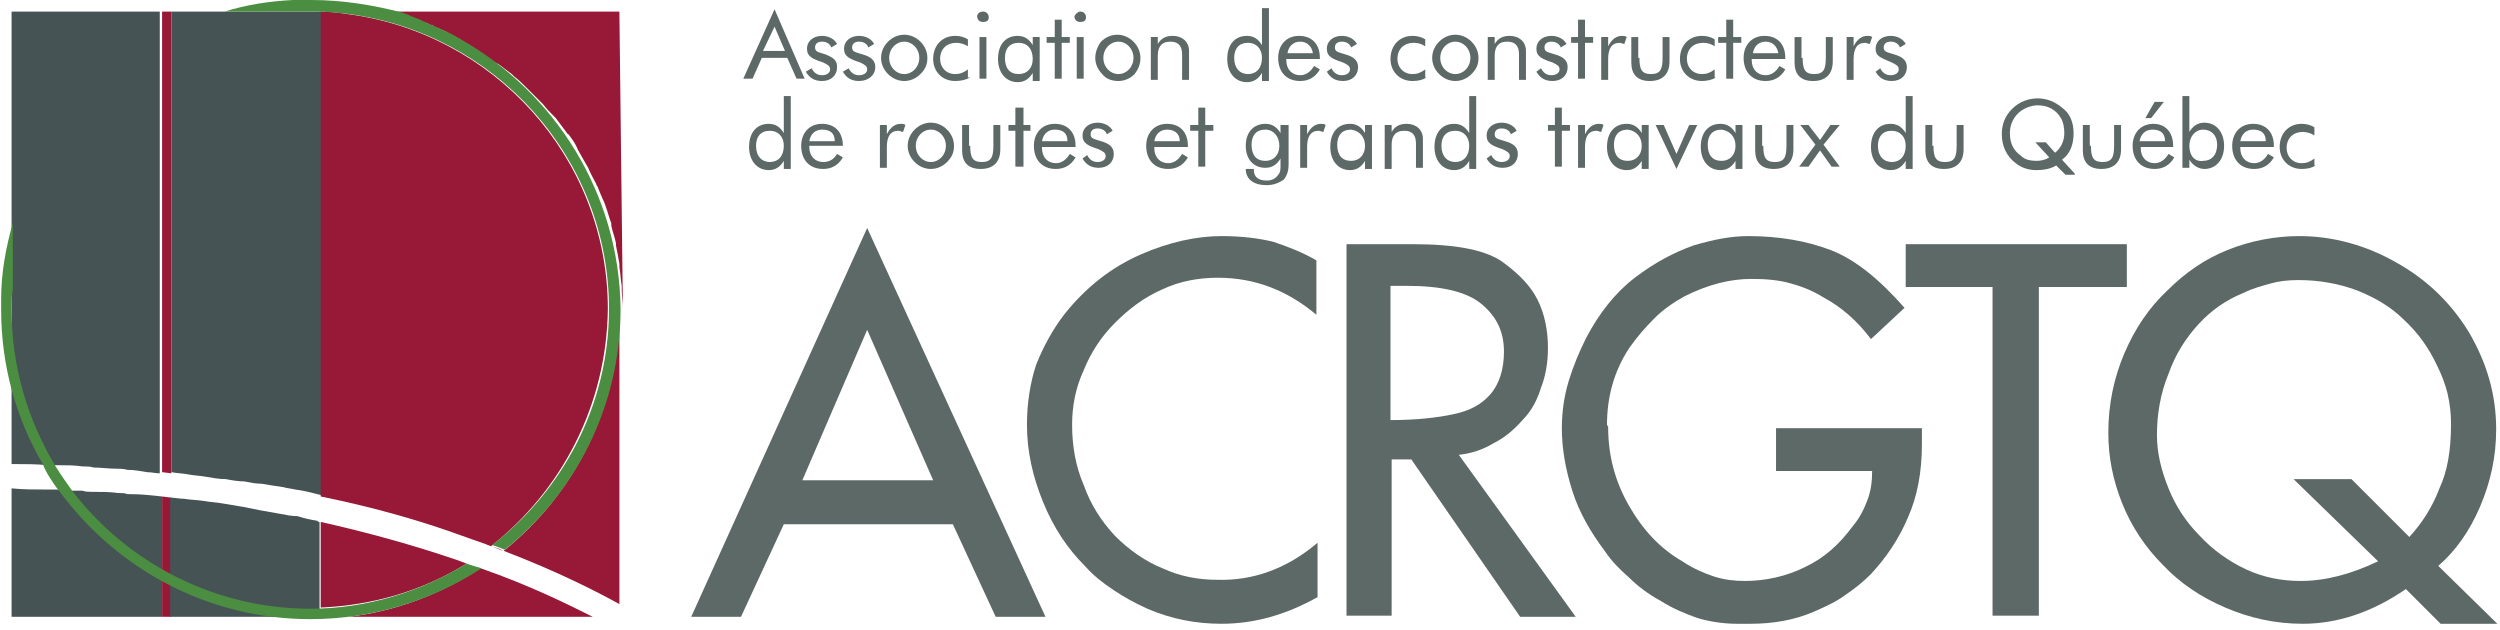 <?xml version="1.0" encoding="UTF-8"?> <svg xmlns="http://www.w3.org/2000/svg" width="365" height="92" viewBox="0 0 365 92" fill="none"><g clip-path="url(#clip0)"><path d="M113.085 3.886L114.606 7.434H111.395L113.085 3.886ZM108.521 11.489H109.873L111.226 8.448H114.944L116.297 11.489H117.48L113.085 1.351L108.521 11.489Z" fill="#5D6967"></path><path d="M118.494 9.968C118.832 10.644 119.339 10.982 120.016 10.982C120.692 10.982 121.199 10.644 121.199 10.137C121.199 9.63 120.861 9.461 120.185 9.123C118.663 8.616 117.818 8.278 117.818 7.096C117.818 6.082 118.663 5.237 120.016 5.237C121.03 5.237 121.875 5.744 122.213 6.42L121.368 6.927C121.199 6.42 120.692 6.082 120.016 6.082C119.339 6.082 119.001 6.42 119.001 6.927C119.001 7.603 119.508 7.603 120.523 7.94C121.706 8.447 122.213 8.785 122.213 9.799C122.213 10.982 121.368 11.827 120.016 11.827C118.832 11.827 118.156 11.32 117.649 10.475L118.494 9.968Z" fill="#5D6967"></path><path d="M123.903 9.968C124.241 10.644 124.748 10.982 125.424 10.982C126.1 10.982 126.607 10.644 126.607 10.137C126.607 9.63 126.269 9.461 125.593 9.123C124.072 8.616 123.227 8.278 123.227 7.096C123.227 6.082 124.072 5.237 125.424 5.237C126.438 5.237 127.284 5.744 127.622 6.42L126.777 6.927C126.607 6.42 126.1 6.082 125.424 6.082C124.748 6.082 124.41 6.42 124.41 6.927C124.41 7.603 124.917 7.603 125.931 7.94C127.115 8.278 127.791 8.785 127.791 9.799C127.791 10.982 126.777 11.827 125.424 11.827C124.241 11.827 123.565 11.32 123.058 10.475L123.903 9.968Z" fill="#5D6967"></path><path d="M129.82 8.448C129.82 7.096 130.834 6.083 132.017 6.083C133.2 6.083 134.215 7.096 134.215 8.448C134.215 9.8 133.2 10.813 132.017 10.813C130.834 10.813 129.82 9.8 129.82 8.448ZM128.636 8.448C128.636 9.293 128.975 10.138 129.651 10.813C130.327 11.489 131.172 11.827 132.017 11.827C132.862 11.827 133.708 11.489 134.384 10.813C135.06 10.138 135.398 9.462 135.398 8.448C135.398 7.603 135.06 6.758 134.384 6.083C133.708 5.407 132.862 5.069 132.017 5.069C131.172 5.069 130.327 5.407 129.651 6.083C128.975 6.758 128.636 7.603 128.636 8.448Z" fill="#5D6967"></path><path d="M141.652 11.32C140.976 11.658 140.3 11.827 139.455 11.827C137.595 11.827 136.243 10.475 136.243 8.616C136.243 6.589 137.595 5.237 139.455 5.237C140.131 5.237 140.807 5.406 141.314 5.744V6.758C140.807 6.42 140.131 6.251 139.624 6.251C138.271 6.251 137.257 7.096 137.257 8.616C137.257 9.799 138.102 10.813 139.455 10.813C140.131 10.813 140.638 10.644 141.314 10.137V11.32H141.652Z" fill="#5D6967"></path><path d="M143.004 5.407H144.018V11.489H143.004V5.407ZM143.511 1.69C144.018 1.69 144.357 2.028 144.357 2.535C144.357 3.041 144.018 3.21 143.511 3.21C143.004 3.21 142.666 2.872 142.666 2.366C142.666 2.028 143.004 1.69 143.511 1.69Z" fill="#5D6967"></path><path d="M150.78 8.616C150.78 9.968 149.935 10.813 148.752 10.813C147.4 10.813 146.723 9.968 146.723 8.447C146.723 7.096 147.4 6.251 148.752 6.251C149.935 6.251 150.78 7.096 150.78 8.616ZM151.795 5.406H150.78V6.589C150.273 5.744 149.597 5.237 148.583 5.237C146.892 5.237 145.709 6.42 145.709 8.616C145.709 10.644 146.892 11.995 148.583 11.995C149.597 11.995 150.273 11.489 150.78 10.644V11.827H151.795V5.406Z" fill="#5D6967"></path><path d="M152.808 6.252V5.407H153.992V2.873H155.006V5.407H156.189V6.252H155.006V11.49H153.992V6.252H152.808Z" fill="#5D6967"></path><path d="M157.203 5.407H158.217V11.489H157.203V5.407ZM157.71 1.69C158.217 1.69 158.555 2.028 158.555 2.535C158.555 3.041 158.217 3.21 157.71 3.21C157.203 3.21 156.865 2.872 156.865 2.366C157.034 2.028 157.372 1.69 157.71 1.69Z" fill="#5D6967"></path><path d="M161.091 8.448C161.091 7.096 162.105 6.083 163.289 6.083C164.472 6.083 165.486 7.096 165.486 8.448C165.486 9.8 164.472 10.813 163.289 10.813C162.105 10.813 161.091 9.8 161.091 8.448ZM159.908 8.448C159.908 9.293 160.246 10.138 160.922 10.813C161.429 11.489 162.274 11.827 163.289 11.827C164.134 11.827 164.979 11.489 165.655 10.813C166.162 10.138 166.5 9.462 166.5 8.448C166.5 7.603 166.162 6.758 165.486 6.083C164.81 5.407 163.965 5.069 163.12 5.069C162.274 5.069 161.429 5.407 160.753 6.083C160.246 6.758 159.908 7.603 159.908 8.448Z" fill="#5D6967"></path><path d="M168.022 5.406H169.036V6.42C169.543 5.575 170.219 5.237 171.233 5.237C172.586 5.237 173.6 6.082 173.6 7.434V11.658H172.586V7.94C172.586 6.758 172.078 6.082 170.895 6.082C170.219 6.082 169.712 6.251 169.374 6.758C169.036 7.265 169.036 7.771 169.036 8.447V11.658H168.022V5.406Z" fill="#5D6967"></path><path d="M184.249 8.448C184.249 9.969 183.404 10.814 182.221 10.814C181.037 10.814 180.192 9.969 180.192 8.448C180.192 7.097 180.868 6.252 182.221 6.252C183.404 6.252 184.249 7.097 184.249 8.448ZM185.263 1.183H184.249V6.59C183.742 5.745 183.066 5.238 182.052 5.238C180.361 5.238 179.178 6.421 179.178 8.617C179.178 10.645 180.361 11.997 182.052 11.997C183.066 11.997 183.742 11.49 184.249 10.645V11.828H185.263V1.183Z" fill="#5D6967"></path><path d="M191.686 7.771H187.967C188.136 6.758 188.813 6.082 189.827 6.082C190.841 6.082 191.517 6.758 191.686 7.771ZM192.7 8.616V8.447C192.7 6.42 191.517 5.237 189.658 5.237C187.798 5.237 186.615 6.589 186.615 8.447C186.615 10.475 187.798 11.827 189.827 11.827C191.01 11.827 192.024 11.32 192.7 10.137L191.855 9.63C191.348 10.475 190.672 10.982 189.827 10.982C188.644 10.982 187.798 10.137 187.798 8.785V8.616H192.7Z" fill="#5D6967"></path><path d="M194.391 9.968C194.729 10.644 195.237 10.982 195.913 10.982C196.589 10.982 197.096 10.644 197.096 10.137C197.096 9.63 196.758 9.461 196.082 9.123C194.56 8.616 193.715 8.278 193.715 7.096C193.715 6.082 194.56 5.237 195.913 5.237C196.927 5.237 197.772 5.744 198.11 6.42L197.265 6.927C197.096 6.42 196.589 6.082 195.913 6.082C195.237 6.082 194.898 6.42 194.898 6.927C194.898 7.603 195.406 7.603 196.42 7.94C197.603 8.278 198.279 8.785 198.279 9.799C198.279 10.982 197.434 11.827 196.082 11.827C194.898 11.827 194.222 11.32 193.715 10.475L194.391 9.968Z" fill="#5D6967"></path><path d="M208.252 11.32C207.745 11.658 207.069 11.827 206.224 11.827C204.364 11.827 203.012 10.475 203.012 8.616C203.012 6.589 204.364 5.237 206.224 5.237C206.9 5.237 207.576 5.406 208.083 5.744V6.758C207.576 6.42 207.069 6.251 206.393 6.251C205.041 6.251 204.026 7.096 204.026 8.616C204.026 9.799 204.872 10.813 206.224 10.813C206.9 10.813 207.407 10.644 208.083 10.137V11.32H208.252Z" fill="#5D6967"></path><path d="M210.281 8.448C210.281 7.096 211.295 6.083 212.478 6.083C213.662 6.083 214.676 7.096 214.676 8.448C214.676 9.8 213.662 10.813 212.478 10.813C211.295 10.813 210.281 9.8 210.281 8.448ZM209.098 8.448C209.098 9.293 209.436 10.138 210.112 10.813C210.788 11.489 211.633 11.827 212.478 11.827C213.323 11.827 214.169 11.489 214.845 10.813C215.521 10.138 215.859 9.462 215.859 8.448C215.859 7.603 215.521 6.758 214.845 6.083C214.169 5.407 213.323 5.069 212.478 5.069C211.633 5.069 210.788 5.407 210.112 6.083C209.436 6.758 209.098 7.603 209.098 8.448Z" fill="#5D6967"></path><path d="M217.211 5.406H218.225V6.42C218.732 5.575 219.408 5.237 220.423 5.237C221.775 5.237 222.789 6.082 222.789 7.434V11.658H221.775V7.94C221.775 6.758 221.268 6.082 220.085 6.082C219.408 6.082 218.901 6.251 218.563 6.758C218.225 7.265 218.225 7.771 218.225 8.447V11.658H217.211V5.406Z" fill="#5D6967"></path><path d="M224.987 9.968C225.325 10.644 225.832 10.982 226.508 10.982C227.185 10.982 227.692 10.644 227.692 10.137C227.692 9.63 227.354 9.461 226.677 9.123C225.156 8.616 224.311 8.278 224.311 7.096C224.311 6.082 225.156 5.237 226.508 5.237C227.523 5.237 228.368 5.744 228.706 6.42L227.861 6.927C227.692 6.42 227.185 6.082 226.508 6.082C225.832 6.082 225.494 6.42 225.494 6.927C225.494 7.603 226.001 7.603 227.015 7.94C228.199 8.278 228.875 8.785 228.875 9.799C228.875 10.982 228.03 11.827 226.677 11.827C225.494 11.827 224.818 11.32 224.311 10.475L224.987 9.968Z" fill="#5D6967"></path><path d="M229.382 6.252V5.407H230.396V2.873H231.41V5.407H232.594V6.252H231.41V11.49H230.396V6.252H229.382Z" fill="#5D6967"></path><path d="M233.776 5.406H234.79V6.758C235.298 5.744 235.974 5.237 236.819 5.237C236.988 5.237 237.326 5.237 237.495 5.406L237.157 6.42C236.988 6.42 236.65 6.251 236.481 6.251C235.298 6.251 234.79 7.096 234.79 8.616V11.658H233.776V5.406Z" fill="#5D6967"></path><path d="M239.355 8.448C239.355 10.138 239.693 10.814 241.045 10.814C242.397 10.814 242.735 10.138 242.735 8.448V5.407H243.749V8.955C243.749 10.814 242.735 11.828 240.876 11.828C239.016 11.828 238.171 10.814 238.171 9.124V5.407H239.185V8.448H239.355Z" fill="#5D6967"></path><path d="M250.511 11.32C250.004 11.658 249.159 11.827 248.483 11.827C246.623 11.827 245.271 10.475 245.271 8.616C245.271 6.589 246.623 5.237 248.483 5.237C249.159 5.237 249.835 5.406 250.342 5.744V6.758C249.835 6.42 249.328 6.251 248.652 6.251C247.3 6.251 246.285 7.096 246.285 8.616C246.285 9.799 247.13 10.813 248.483 10.813C249.159 10.813 249.666 10.644 250.342 10.137V11.32H250.511Z" fill="#5D6967"></path><path d="M250.849 6.252V5.407H252.032V2.873H253.046V5.407H254.23V6.252H253.046V11.49H252.032V6.252H250.849Z" fill="#5D6967"></path><path d="M259.639 7.771H255.92C256.089 6.758 256.766 6.082 257.78 6.082C258.794 6.082 259.47 6.758 259.639 7.771ZM260.653 8.616V8.447C260.653 6.42 259.47 5.237 257.611 5.237C255.751 5.237 254.568 6.589 254.568 8.447C254.568 10.475 255.751 11.827 257.78 11.827C258.963 11.827 259.977 11.32 260.653 10.137L259.808 9.63C259.301 10.475 258.625 10.982 257.78 10.982C256.597 10.982 255.751 10.137 255.751 8.785V8.616H260.653Z" fill="#5D6967"></path><path d="M263.189 8.448C263.189 10.138 263.527 10.814 264.879 10.814C266.231 10.814 266.57 10.138 266.57 8.448V5.407H267.584V8.955C267.584 10.814 266.57 11.828 264.71 11.828C262.851 11.828 262.006 10.814 262.006 9.124V5.407H263.02V8.448H263.189Z" fill="#5D6967"></path><path d="M269.612 5.406H270.626V6.758C271.134 5.744 271.81 5.237 272.655 5.237C272.824 5.237 273.162 5.237 273.331 5.406L272.993 6.42C272.824 6.42 272.486 6.251 272.317 6.251C271.134 6.251 270.626 7.096 270.626 8.616V11.658H269.612V5.406Z" fill="#5D6967"></path><path d="M274.514 9.968C274.852 10.644 275.359 10.982 276.035 10.982C276.712 10.982 277.219 10.644 277.219 10.137C277.219 9.63 276.881 9.461 276.204 9.123C274.683 8.447 273.838 8.278 273.838 7.096C273.838 6.082 274.683 5.237 276.035 5.237C277.05 5.237 277.895 5.744 278.233 6.42L277.388 6.927C277.219 6.42 276.712 6.082 276.035 6.082C275.359 6.082 275.021 6.42 275.021 6.927C275.021 7.603 275.528 7.603 276.542 7.94C277.726 8.278 278.402 8.785 278.402 9.799C278.402 10.982 277.557 11.827 276.204 11.827C275.021 11.827 274.345 11.32 273.838 10.475L274.514 9.968Z" fill="#5D6967"></path><path d="M114.437 21.289C114.437 22.81 113.592 23.654 112.409 23.654C111.226 23.654 110.381 22.81 110.381 21.289C110.381 19.937 111.057 19.093 112.409 19.093C113.592 19.093 114.437 19.937 114.437 21.289ZM115.452 14.024H114.437V19.43C113.93 18.586 113.254 18.079 112.24 18.079C110.55 18.079 109.366 19.262 109.366 21.458C109.366 23.485 110.55 24.837 112.24 24.837C113.254 24.837 113.93 24.33 114.437 23.485V24.668H115.452V14.024Z" fill="#5D6967"></path><path d="M121.875 20.614H118.156C118.325 19.6 119.001 18.924 120.016 18.924C121.199 18.924 121.875 19.431 121.875 20.614ZM123.058 21.459V21.29C123.058 19.262 121.875 18.079 120.016 18.079C118.156 18.079 116.973 19.431 116.973 21.29C116.973 23.317 118.156 24.669 120.185 24.669C121.368 24.669 122.382 24.162 123.058 22.979L122.213 22.472C121.706 23.317 121.03 23.655 120.185 23.655C119.001 23.655 118.156 22.81 118.156 21.459V21.29H123.058V21.459Z" fill="#5D6967"></path><path d="M128.467 18.248H129.482V19.6C129.989 18.586 130.665 18.079 131.51 18.079C131.679 18.079 132.017 18.079 132.186 18.248L131.848 19.262C131.679 19.262 131.341 19.093 131.172 19.093C129.989 19.093 129.482 19.938 129.482 21.459V24.5H128.467V18.248Z" fill="#5D6967"></path><path d="M133.707 21.289C133.707 19.937 134.721 18.923 135.905 18.923C137.088 18.923 138.102 19.937 138.102 21.289C138.102 22.64 137.088 23.654 135.905 23.654C134.721 23.654 133.707 22.64 133.707 21.289ZM132.524 21.289C132.524 22.134 132.862 22.978 133.538 23.654C134.214 24.33 135.059 24.668 135.905 24.668C136.75 24.668 137.595 24.33 138.271 23.654C138.947 22.978 139.285 22.302 139.285 21.289C139.285 20.444 138.947 19.599 138.271 18.923C137.595 18.247 136.75 17.909 135.905 17.909C135.059 17.909 134.214 18.247 133.538 18.923C132.862 19.599 132.524 20.444 132.524 21.289Z" fill="#5D6967"></path><path d="M141.652 21.289C141.652 22.979 141.99 23.654 143.342 23.654C144.695 23.654 145.033 22.979 145.033 21.289V18.248H146.047V21.796C146.047 23.654 145.033 24.668 143.173 24.668C141.314 24.668 140.469 23.654 140.469 21.965V18.248H141.483V21.289H141.652Z" fill="#5D6967"></path><path d="M147.23 19.092V18.248H148.244V15.713H149.428V18.248H150.442V19.092H149.428V24.33H148.244V19.092H147.23Z" fill="#5D6967"></path><path d="M155.851 20.614H152.132C152.301 19.6 152.977 18.924 153.991 18.924C155.175 18.924 155.851 19.431 155.851 20.614ZM157.034 21.459V21.29C157.034 19.262 155.851 18.079 153.991 18.079C152.132 18.079 150.949 19.431 150.949 21.29C150.949 23.317 152.132 24.669 154.16 24.669C155.344 24.669 156.358 24.162 157.034 22.979L156.189 22.472C155.682 23.317 155.006 23.824 154.16 23.824C152.977 23.824 152.132 22.979 152.132 21.628V21.459H157.034Z" fill="#5D6967"></path><path d="M158.724 22.64C159.063 23.316 159.57 23.654 160.246 23.654C160.922 23.654 161.429 23.316 161.429 22.809C161.429 22.302 161.091 22.134 160.415 21.796C158.894 21.289 158.048 20.951 158.048 19.768C158.048 18.754 158.894 17.909 160.246 17.909C161.26 17.909 162.105 18.416 162.443 19.092L161.598 19.599C161.429 19.092 160.922 18.754 160.246 18.754C159.57 18.754 159.232 19.092 159.232 19.599C159.232 20.275 159.739 20.275 160.753 20.613C161.936 20.951 162.612 21.458 162.612 22.471C162.612 23.654 161.767 24.499 160.415 24.499C159.232 24.499 158.555 23.992 158.048 23.147L158.724 22.64Z" fill="#5D6967"></path><path d="M172.248 20.614H168.529C168.698 19.6 169.374 18.924 170.388 18.924C171.402 18.924 172.248 19.431 172.248 20.614ZM173.431 21.459V21.29C173.431 19.262 172.248 18.079 170.388 18.079C168.529 18.079 167.345 19.431 167.345 21.29C167.345 23.317 168.529 24.669 170.557 24.669C171.74 24.669 172.755 24.162 173.431 22.979L172.586 22.472C172.078 23.317 171.402 23.824 170.557 23.824C169.374 23.824 168.529 22.979 168.529 21.628V21.459H173.431Z" fill="#5D6967"></path><path d="M173.769 19.092V18.248H174.952V15.713H175.966V18.248H177.149V19.092H175.966V24.33H174.952V19.092H173.769Z" fill="#5D6967"></path><path d="M186.785 21.29C186.785 22.641 185.939 23.486 184.756 23.486C183.404 23.486 182.728 22.641 182.728 21.121C182.728 19.769 183.404 18.924 184.756 18.924C185.939 18.924 186.785 19.938 186.785 21.29ZM187.968 18.248H186.954V19.431C186.446 18.586 185.77 18.079 184.756 18.079C183.066 18.079 181.882 19.262 181.882 21.29C181.882 23.317 183.066 24.5 184.756 24.5C185.77 24.5 186.446 23.993 186.954 23.148V24.162C186.954 24.669 186.954 25.176 186.615 25.514C186.277 26.021 185.77 26.358 184.925 26.358C183.742 26.358 183.066 25.852 183.066 24.838V24.669H181.882C181.882 26.189 183.066 27.034 184.925 27.034C185.939 27.034 186.785 26.696 187.461 26.189C187.968 25.514 188.137 24.838 188.137 23.993V18.248H187.968Z" fill="#5D6967"></path><path d="M189.827 18.248H190.841V19.6C191.348 18.586 192.024 18.079 192.87 18.079C193.039 18.079 193.377 18.079 193.546 18.248L193.208 19.262C193.039 19.262 192.701 19.093 192.531 19.093C191.348 19.093 190.841 19.938 190.841 21.459V24.5H189.827V18.248Z" fill="#5D6967"></path><path d="M199.293 21.29C199.293 22.641 198.448 23.486 197.265 23.486C195.912 23.486 195.236 22.641 195.236 21.121C195.236 19.769 195.912 18.924 197.265 18.924C198.448 19.093 199.293 19.938 199.293 21.29ZM200.307 18.248H199.293V19.431C198.786 18.586 198.11 18.079 197.096 18.079C195.405 18.079 194.222 19.262 194.222 21.459C194.222 23.486 195.405 24.838 197.096 24.838C198.11 24.838 198.786 24.331 199.293 23.486V24.669H200.307V18.248Z" fill="#5D6967"></path><path d="M202.167 18.248H203.181V19.262C203.688 18.417 204.364 18.079 205.379 18.079C206.731 18.079 207.745 18.924 207.745 20.276V24.5H206.731V20.952C206.731 19.769 206.224 19.093 205.04 19.093C204.364 19.093 203.857 19.262 203.519 19.769C203.181 20.276 203.181 20.783 203.181 21.459V24.669H202.167V18.248Z" fill="#5D6967"></path><path d="M214.506 21.289C214.506 22.81 213.661 23.654 212.478 23.654C211.295 23.654 210.45 22.81 210.45 21.289C210.45 19.937 211.126 19.093 212.478 19.093C213.661 19.093 214.506 19.937 214.506 21.289ZM215.521 14.024H214.506V19.43C213.999 18.586 213.323 18.079 212.309 18.079C210.619 18.079 209.435 19.262 209.435 21.458C209.435 23.485 210.619 24.837 212.309 24.837C213.323 24.837 213.999 24.33 214.506 23.485V24.668H215.521V14.024Z" fill="#5D6967"></path><path d="M217.718 22.64C218.056 23.316 218.563 23.654 219.239 23.654C219.915 23.654 220.422 23.316 220.422 22.809C220.422 22.302 220.084 22.134 219.408 21.796C217.887 21.289 217.042 20.951 217.042 19.768C217.042 18.754 217.887 17.909 219.239 17.909C220.253 17.909 221.099 18.416 221.437 19.092L220.592 19.599C220.422 19.092 219.915 18.754 219.239 18.754C218.563 18.754 218.225 19.092 218.225 19.599C218.225 20.275 218.732 20.275 219.746 20.613C220.93 20.951 221.606 21.458 221.606 22.471C221.606 23.654 220.761 24.499 219.408 24.499C218.225 24.499 217.549 23.992 217.042 23.147L217.718 22.64Z" fill="#5D6967"></path><path d="M226.001 19.092V18.248H227.015V15.713H228.029V18.248H229.213V19.092H228.029V24.33H227.015V19.092H226.001Z" fill="#5D6967"></path><path d="M230.396 18.248H231.41V19.6C231.917 18.586 232.593 18.079 233.438 18.079C233.607 18.079 233.945 18.079 234.114 18.248L233.776 19.262C233.607 19.262 233.269 19.093 233.1 19.093C231.917 19.093 231.41 19.938 231.41 21.459V24.5H230.396V18.248Z" fill="#5D6967"></path><path d="M239.693 21.29C239.693 22.641 238.847 23.486 237.664 23.486C236.312 23.486 235.636 22.641 235.636 21.121C235.636 19.769 236.312 18.924 237.664 18.924C238.847 19.093 239.693 19.938 239.693 21.29ZM240.707 18.248H239.693V19.431C239.185 18.586 238.509 18.079 237.495 18.079C235.805 18.079 234.621 19.262 234.621 21.459C234.621 23.486 235.805 24.838 237.495 24.838C238.509 24.838 239.185 24.331 239.693 23.486V24.669H240.707V18.248Z" fill="#5D6967"></path><path d="M241.721 18.248H242.904L244.764 22.472L246.623 18.248H247.806L244.764 24.668L241.721 18.248Z" fill="#5D6967"></path><path d="M253.384 21.29C253.384 22.641 252.539 23.486 251.356 23.486C250.004 23.486 249.328 22.641 249.328 21.121C249.328 19.769 250.004 18.924 251.356 18.924C252.539 19.093 253.384 19.938 253.384 21.29ZM254.399 18.248H253.384V19.431C252.877 18.586 252.201 18.079 251.187 18.079C249.497 18.079 248.313 19.262 248.313 21.459C248.313 23.486 249.497 24.838 251.187 24.838C252.201 24.838 252.877 24.331 253.384 23.486V24.669H254.399V18.248Z" fill="#5D6967"></path><path d="M257.441 21.289C257.441 22.979 257.779 23.654 259.132 23.654C260.484 23.654 260.822 22.979 260.822 21.289V18.248H261.836V21.796C261.836 23.654 260.822 24.668 258.963 24.668C257.103 24.668 256.258 23.654 256.258 21.965V18.248H257.272V21.289H257.441Z" fill="#5D6967"></path><path d="M265.048 21.12L262.85 18.248H264.034L265.724 20.444L267.245 18.248H268.598L266.231 21.12L268.598 24.33H267.414L265.724 21.965L264.034 24.33H262.681L265.048 21.12Z" fill="#5D6967"></path><path d="M278.233 21.289C278.233 22.81 277.388 23.654 276.205 23.654C275.021 23.654 274.176 22.81 274.176 21.289C274.176 19.937 274.852 19.093 276.205 19.093C277.388 19.093 278.233 19.937 278.233 21.289ZM279.247 14.024H278.233V19.43C277.726 18.586 277.05 18.079 276.035 18.079C274.345 18.079 273.162 19.262 273.162 21.458C273.162 23.485 274.345 24.837 276.035 24.837C277.05 24.837 277.726 24.33 278.233 23.485V24.668H279.247V14.024Z" fill="#5D6967"></path><path d="M282.289 21.289C282.289 22.979 282.628 23.654 283.98 23.654C285.332 23.654 285.67 22.979 285.67 21.289V18.248H286.684V21.796C286.684 23.654 285.67 24.668 283.811 24.668C281.951 24.668 281.106 23.654 281.106 21.965V18.248H282.12V21.289H282.289Z" fill="#5D6967"></path><path d="M298.686 20.782H297.165L299.193 22.979C298.686 23.317 298.01 23.485 297.334 23.485C296.489 23.485 295.643 23.317 295.136 22.81C293.953 21.965 293.446 20.951 293.446 19.43C293.446 18.417 293.784 17.403 294.629 16.558C295.305 15.882 296.489 15.375 297.503 15.375C299.024 15.375 300.207 16.051 300.884 17.234C301.222 17.741 301.391 18.586 301.391 19.43C301.391 20.613 300.884 21.627 300.038 22.303L298.686 20.782ZM302.912 25.344L301.053 23.317C302.236 22.472 302.743 21.12 302.743 19.43C302.743 17.91 302.236 16.558 301.053 15.713C300.038 14.868 298.855 14.362 297.503 14.362C296.151 14.362 294.798 14.868 293.784 15.882C292.77 16.896 292.263 18.079 292.263 19.599C292.263 21.289 292.939 22.81 294.291 23.823C295.136 24.499 296.151 24.837 297.334 24.837C298.348 24.837 299.362 24.668 300.207 24.161L301.56 25.513H302.912V25.344Z" fill="#5D6967"></path><path d="M305.279 21.289C305.279 22.979 305.617 23.654 306.969 23.654C308.321 23.654 308.659 22.979 308.659 21.289V18.248H309.674V21.796C309.674 23.654 308.659 24.668 306.8 24.668C304.941 24.668 304.095 23.654 304.095 21.965V18.248H305.11V21.289H305.279Z" fill="#5D6967"></path><path d="M316.097 20.613H312.378C312.547 19.599 313.224 18.924 314.238 18.924C315.421 18.924 316.097 19.43 316.097 20.613ZM313.224 17.234H314.069L315.928 14.868H314.576L313.224 17.234ZM317.28 21.458V21.289C317.28 19.261 316.097 18.079 314.407 18.079C312.547 18.079 311.364 19.43 311.364 21.289C311.364 23.317 312.547 24.668 314.576 24.668C315.759 24.668 316.773 24.161 317.449 22.979L316.604 22.472C316.097 23.317 315.421 23.823 314.576 23.823C313.393 23.823 312.547 22.979 312.547 21.627V21.458H317.28Z" fill="#5D6967"></path><path d="M319.647 21.289C319.647 19.937 320.492 18.924 321.675 18.924C322.858 18.924 323.704 19.768 323.704 21.12C323.704 22.641 322.858 23.485 321.675 23.485C320.492 23.654 319.647 22.81 319.647 21.289ZM318.632 14.024V24.499H319.647V23.317C320.154 24.161 320.999 24.668 321.844 24.668C323.534 24.668 324.718 23.317 324.718 21.289C324.718 19.262 323.534 17.91 321.844 17.91C320.83 17.91 320.154 18.417 319.647 19.262V14.024H318.632Z" fill="#5D6967"></path><path d="M330.803 20.614H327.084C327.253 19.6 327.929 18.924 328.943 18.924C330.127 18.924 330.803 19.431 330.803 20.614ZM331.986 21.459V21.29C331.986 19.262 330.803 18.079 328.943 18.079C327.084 18.079 325.901 19.431 325.901 21.29C325.901 23.317 327.084 24.669 329.112 24.669C330.296 24.669 331.31 24.162 331.986 22.979L331.141 22.472C330.634 23.317 329.958 23.824 329.112 23.824C327.929 23.824 327.084 22.979 327.084 21.628V21.459H331.986Z" fill="#5D6967"></path><path d="M338.071 24.162C337.564 24.5 336.888 24.669 336.043 24.669C334.184 24.669 332.831 23.317 332.831 21.459C332.831 19.431 334.184 18.079 336.043 18.079C336.719 18.079 337.395 18.248 337.902 18.586V19.769C337.395 19.431 336.719 19.262 336.212 19.262C334.86 19.262 333.846 20.107 333.846 21.628C333.846 22.81 334.691 23.824 336.043 23.824C336.719 23.824 337.226 23.655 337.902 23.148V24.162H338.071Z" fill="#5D6967"></path><path d="M136.243 70.119H117.142L126.608 48.154L136.243 70.119ZM100.915 90.057H108.183L114.437 76.54H139.117L145.371 90.057H152.64L126.608 33.286L100.915 90.057Z" fill="#5D6967"></path><path d="M192.363 79.244V87.185C187.799 89.719 183.235 91.071 178.333 91.071C174.614 91.071 171.065 90.395 167.515 88.874C165.656 88.03 164.134 87.185 162.613 86.171C161.092 85.157 159.739 84.144 158.387 82.623C155.851 80.088 153.823 77.047 152.302 73.33C150.78 69.613 149.935 65.896 149.935 62.01C149.935 58.799 150.442 55.758 151.287 53.224C152.302 50.689 153.654 48.155 155.344 45.958C158.556 41.903 162.275 39.031 166.501 37.172C170.727 35.314 174.783 34.469 178.333 34.469C181.376 34.469 183.911 34.807 185.94 35.314C187.968 35.989 190.166 36.834 192.194 38.017V45.958C187.968 42.41 183.235 40.551 177.826 40.551C174.952 40.551 172.248 41.058 169.712 42.241C167.008 43.424 164.81 45.113 162.782 47.141C160.753 49.168 159.232 51.534 158.218 54.068C157.035 56.603 156.528 59.306 156.528 62.01C156.528 65.051 157.035 68.092 158.218 70.796C159.232 73.668 160.753 76.033 162.782 78.23C164.81 80.257 167.177 81.947 169.712 82.961C172.248 84.144 174.952 84.65 177.657 84.65C183.066 84.819 187.968 82.961 192.363 79.244Z" fill="#5D6967"></path><path d="M205.379 41.733C210.45 41.733 214.169 42.578 216.366 44.436C218.564 46.295 219.578 48.491 219.578 51.364C219.578 53.898 218.902 56.094 217.549 57.615C216.366 58.967 214.676 59.981 212.14 60.487C209.774 60.994 206.731 61.332 203.012 61.332V41.733H205.379ZM196.42 89.887H203.181V67.077H206.055L221.944 90.056H230.058L212.985 66.401C214.676 66.232 216.366 65.725 218.057 64.712C219.747 63.867 221.099 62.684 222.282 61.332C223.635 59.981 224.48 58.291 224.987 56.601C225.663 54.912 226.001 52.884 226.001 50.857C226.001 48.153 225.494 45.788 224.48 43.76C223.466 41.733 221.775 40.043 219.747 38.523C217.211 36.495 212.647 35.65 206.224 35.65H196.589V89.887H196.42Z" fill="#5D6967"></path><path d="M259.132 62.516H280.599V64.882C280.599 68.937 279.923 72.485 278.571 75.526C277.219 78.737 275.359 81.44 273.162 83.805C272.148 84.819 270.964 85.833 269.443 86.847C268.091 87.861 266.569 88.537 265.048 89.212C262.005 90.564 258.794 91.071 255.582 91.071H253.554C251.525 91.071 249.497 90.733 247.806 90.226C245.947 89.55 244.257 88.874 242.397 87.692C240.538 86.678 239.017 85.495 237.833 84.312C236.481 83.13 235.298 81.947 234.284 80.426C232.255 77.723 230.565 74.851 229.551 71.64C228.536 68.43 228.029 65.389 228.029 62.516C228.029 60.151 228.367 57.785 229.043 55.589C229.72 53.392 230.565 51.365 231.579 49.337C233.438 45.789 235.805 42.748 238.678 40.551C241.552 38.355 244.426 36.834 247.299 35.82C250.173 34.976 252.708 34.469 255.244 34.469C259.639 34.469 263.696 35.145 267.246 36.496C270.795 37.848 274.345 40.72 278.064 44.944L273.162 49.506C271.133 46.803 268.767 44.775 266.231 43.424C264.879 42.579 263.358 41.903 261.498 41.396C259.808 40.889 257.78 40.72 255.751 40.72C252.539 40.72 249.328 41.565 245.947 43.255C244.426 44.1 242.904 45.113 241.552 46.465C240.2 47.817 239.017 49.168 237.833 50.858C235.636 54.237 234.622 57.954 234.622 62.01L234.791 62.347C234.791 66.572 235.805 70.289 237.833 73.837C239.862 77.385 242.397 80.088 245.609 81.947C247.13 82.961 248.652 83.637 250.173 84.144C251.694 84.65 253.216 84.819 254.737 84.819C257.779 84.819 260.822 84.144 263.527 82.792C266.4 81.44 268.598 79.412 270.457 76.878C271.471 75.695 272.148 74.344 272.655 72.992C273.162 71.64 273.331 70.289 273.331 68.768H259.301V62.516H259.132Z" fill="#5D6967"></path><path d="M290.911 41.902H278.233V35.65H310.519V41.902H297.672V89.887H290.911V41.902Z" fill="#5D6967"></path><path d="M335.874 84.819C333.17 84.819 330.465 84.312 327.929 83.13C325.394 81.947 323.027 80.257 321.168 78.23C319.14 76.202 317.618 73.837 316.604 71.302C315.59 68.768 314.914 66.234 314.914 63.53C314.914 60.489 315.421 57.447 316.604 54.575C317.618 51.703 319.14 49.337 320.999 47.31C322.858 45.282 325.056 43.762 327.591 42.748C328.944 42.072 330.296 41.734 331.479 41.396C332.662 41.058 334.015 40.889 335.536 40.889C338.579 40.889 341.452 41.396 344.157 42.41C346.692 43.424 349.059 44.775 350.918 46.634C353.116 48.661 354.637 50.858 355.82 53.392C356.496 54.744 357.004 56.096 357.342 57.447C357.68 58.968 357.849 60.32 357.849 61.84C357.849 65.727 357.342 68.768 356.158 71.302C355.144 74.006 353.623 76.371 351.764 78.399L343.312 69.951H334.86L347.2 81.947C343.312 83.805 339.593 84.819 335.874 84.819ZM356.327 91.071H364.61L355.989 82.623C358.525 80.426 360.553 77.554 362.075 74.006C363.596 70.458 364.441 66.74 364.441 62.685C364.441 57.617 363.089 53.054 360.553 48.661C358.018 44.438 354.468 40.889 349.904 38.355C345.509 35.82 340.607 34.469 335.705 34.469C332.155 34.469 328.606 35.145 325.225 36.496C321.844 37.848 318.971 39.876 316.435 42.41C313.73 44.944 311.702 47.986 310.181 51.534C308.659 55.082 307.814 58.968 307.814 63.192C307.814 66.74 308.49 70.12 309.843 73.499C311.195 76.878 313.223 79.919 315.759 82.454C318.294 85.157 321.337 87.185 324.887 88.705C328.437 90.226 332.155 91.071 336.212 91.071C341.283 91.071 346.354 89.381 351.256 86.002L356.327 91.071Z" fill="#5D6967"></path><path d="M73.531 80.425C81.475 83.467 87.053 86.339 90.434 88.198V46.126V45.281C90.434 59.474 83.842 72.146 73.531 80.425Z" fill="#981937"></path><path d="M73.53 80.426C72.854 80.257 72.347 79.919 71.671 79.75C72.347 79.919 72.854 80.088 73.53 80.426Z" fill="#A40C34"></path><path d="M17.242 71.978C16.058 71.809 14.875 71.809 13.523 71.809C13.016 71.809 12.509 71.809 12.002 71.64C11.664 71.64 11.156 71.64 10.818 71.64C9.973 71.64 9.128 71.64 8.283 71.471C7.776 71.471 7.438 71.471 6.931 71.471C6.931 71.471 6.931 71.471 6.761 71.471C5.071 71.471 3.381 71.471 1.69 71.302V90.057H12.678H23.665V72.485C22.144 72.316 20.622 72.147 19.101 72.147C18.932 72.147 18.763 72.147 18.594 72.147C18.256 71.978 17.749 71.978 17.242 71.978Z" fill="#465355"></path><path d="M25.017 90.057H23.665V72.485L25.017 72.654V90.057Z" fill="#981937"></path><path d="M40.907 75.019C39.893 74.85 39.047 74.681 38.033 74.512C37.188 74.343 36.343 74.174 35.498 74.005C34.483 73.836 33.469 73.667 32.455 73.498C31.61 73.329 30.765 73.329 29.919 73.16C28.905 72.992 27.891 72.992 26.877 72.823C26.201 72.823 25.524 72.654 24.848 72.654V90.057H46.654V76.202C46.485 76.202 46.485 76.202 46.316 76.033C45.302 75.864 44.456 75.695 43.442 75.357C42.597 75.357 41.752 75.188 40.907 75.019Z" fill="#465355"></path><path d="M25.017 69.105L23.665 68.936V1.69H25.017V69.105Z" fill="#981937"></path><path d="M12.678 1.69H1.69V67.754C1.859 67.754 2.029 67.754 2.198 67.754C3.719 67.754 5.409 67.754 6.931 67.923C7.607 67.923 8.114 67.923 8.79 67.923C9.804 67.923 10.818 67.923 12.002 68.092C12.509 68.092 13.185 68.092 13.692 68.261C14.706 68.261 15.889 68.43 16.904 68.43C17.411 68.43 18.087 68.43 18.594 68.599C19.608 68.599 20.453 68.767 21.468 68.936C22.144 68.936 22.651 69.105 23.327 69.105V1.69H12.678Z" fill="#465355"></path><path d="M46.823 1.69C46.316 1.69 45.977 1.69 45.47 1.69H25.017V68.936C25.862 69.105 26.707 69.105 27.553 69.274C28.398 69.443 29.243 69.443 30.088 69.612C31.102 69.781 31.948 69.95 32.962 69.95C33.807 70.119 34.821 70.288 35.666 70.288C36.511 70.457 37.357 70.626 38.202 70.626C39.216 70.795 40.23 70.964 41.414 71.133C41.921 71.302 42.428 71.302 43.104 71.471C44.456 71.64 45.639 71.978 46.992 72.316V1.69H46.823Z" fill="#465355"></path><path d="M90.434 2.028V1.69H57.642C57.98 1.859 58.318 1.859 58.656 2.028C58.994 2.197 59.163 2.197 59.501 2.366C59.67 2.366 59.67 2.366 59.839 2.535C60.346 2.703 61.022 2.872 61.529 3.21C61.867 3.21 62.206 3.379 62.375 3.379C62.544 3.548 62.713 3.548 63.051 3.717C63.22 3.717 63.22 3.717 63.389 3.886C64.234 4.224 65.079 4.562 65.924 5.069L67.446 5.914L67.615 6.083C68.291 6.421 69.136 6.928 69.812 7.434C69.981 7.603 70.15 7.603 70.319 7.772C70.995 8.279 71.841 8.786 72.517 9.293C72.517 9.293 72.517 9.293 72.686 9.293C73.362 9.8 74.038 10.307 74.714 10.814C74.883 10.983 74.883 10.983 75.052 11.152C75.728 11.658 76.405 12.334 76.912 12.841C77.081 13.01 77.081 13.01 77.25 13.179C77.926 13.855 78.433 14.362 79.109 15.038L79.278 15.207C79.785 15.883 80.461 16.558 80.969 17.065L81.138 17.234C81.645 17.91 82.152 18.586 82.659 19.262C82.828 19.431 82.828 19.6 82.997 19.6C83.504 20.276 84.011 20.951 84.349 21.796C84.349 21.965 84.518 21.965 84.518 22.134C85.025 22.979 85.364 23.655 85.871 24.5C86.209 25.344 86.716 26.189 87.054 26.865C87.054 27.034 87.223 27.203 87.223 27.203C87.561 28.048 87.899 28.892 88.237 29.568C88.237 29.737 88.406 29.906 88.406 30.075C88.744 30.92 88.913 31.765 89.251 32.61C89.251 32.779 89.251 32.779 89.251 32.948C89.42 33.792 89.758 34.637 89.927 35.482C89.927 35.651 89.927 35.651 89.927 35.82C90.097 36.665 90.266 37.51 90.434 38.523C90.434 38.692 90.434 38.861 90.434 39.03C90.604 39.875 90.604 40.889 90.773 41.734C90.773 41.903 90.773 42.072 90.773 42.24C90.773 43.254 90.942 44.099 90.942 45.113L90.434 2.028Z" fill="#981937"></path><path d="M88.744 45.113C88.744 22.979 72.01 4.731 50.542 2.028H50.711C49.359 1.859 48.176 1.69 46.823 1.69V72.485C54.261 74.005 61.022 75.864 67.953 78.398C69.305 78.905 70.488 79.243 71.672 79.75C81.983 71.64 88.575 59.137 88.744 45.113Z" fill="#981937"></path><path d="M50.88 90.056H86.546C82.828 88.197 77.418 85.494 70.15 82.96C64.403 86.677 57.979 89.211 50.88 90.056Z" fill="#981937"></path><path d="M68.122 82.284C67.615 82.115 67.277 81.946 66.77 81.777C60.346 79.58 53.585 77.722 46.823 76.201V88.704C54.599 88.366 61.867 86.17 68.122 82.284Z" fill="#981937"></path><path d="M68.629 82.453C68.46 82.453 68.291 82.284 68.122 82.284C61.529 86.339 53.584 88.874 45.302 88.874C31.272 88.874 18.594 82.115 10.649 71.808C9.804 70.626 8.959 69.443 8.114 68.091C8.114 68.091 8.114 68.091 7.945 68.091C7.945 68.091 7.945 68.091 8.114 68.091C4.057 61.333 1.691 53.561 1.691 45.282V44.437C1.691 43.761 1.691 43.085 1.86 42.409V32.609C0.845 36.158 0.169 39.875 0.169 43.592V44.437V45.282C0.169 53.392 2.367 61.164 6.254 67.753C6.762 69.105 7.607 70.288 8.452 71.471L8.621 71.639C16.904 82.96 30.258 90.394 45.302 90.394C54.43 90.394 63.05 87.691 70.319 82.96C69.643 82.791 69.136 82.622 68.629 82.453Z" fill="#4C8E41"></path><path d="M67.276 5.745L65.755 4.9C64.741 4.393 63.557 3.886 62.374 3.379C62.205 3.21 61.867 3.21 61.698 3.041C61.022 2.703 60.346 2.534 59.669 2.196C59.331 2.028 59.162 2.028 58.824 1.859C54.26 0.676 49.865 0 45.471 0C45.301 0 45.301 0 45.133 0C44.794 0 44.625 0 44.287 0C44.118 0 44.118 0 43.949 0C43.611 0 43.104 0 42.766 0C39.385 0.169 36.005 0.676 32.793 1.69H44.963C45.133 1.69 45.133 1.69 45.301 1.69H45.978C47.499 1.69 49.189 1.859 50.88 2.028H50.711C72.178 4.731 88.913 22.979 88.913 45.113C88.913 59.137 82.151 71.64 71.84 79.581C72.516 79.75 73.192 80.088 73.7 80.257C84.011 71.978 90.603 59.306 90.603 45.113C90.434 28.217 80.968 13.517 67.276 5.745Z" fill="#4C8E41"></path></g><defs><clipPath id="clip0"><rect width="364.61" height="91.239" fill="white"></rect></clipPath></defs></svg> 